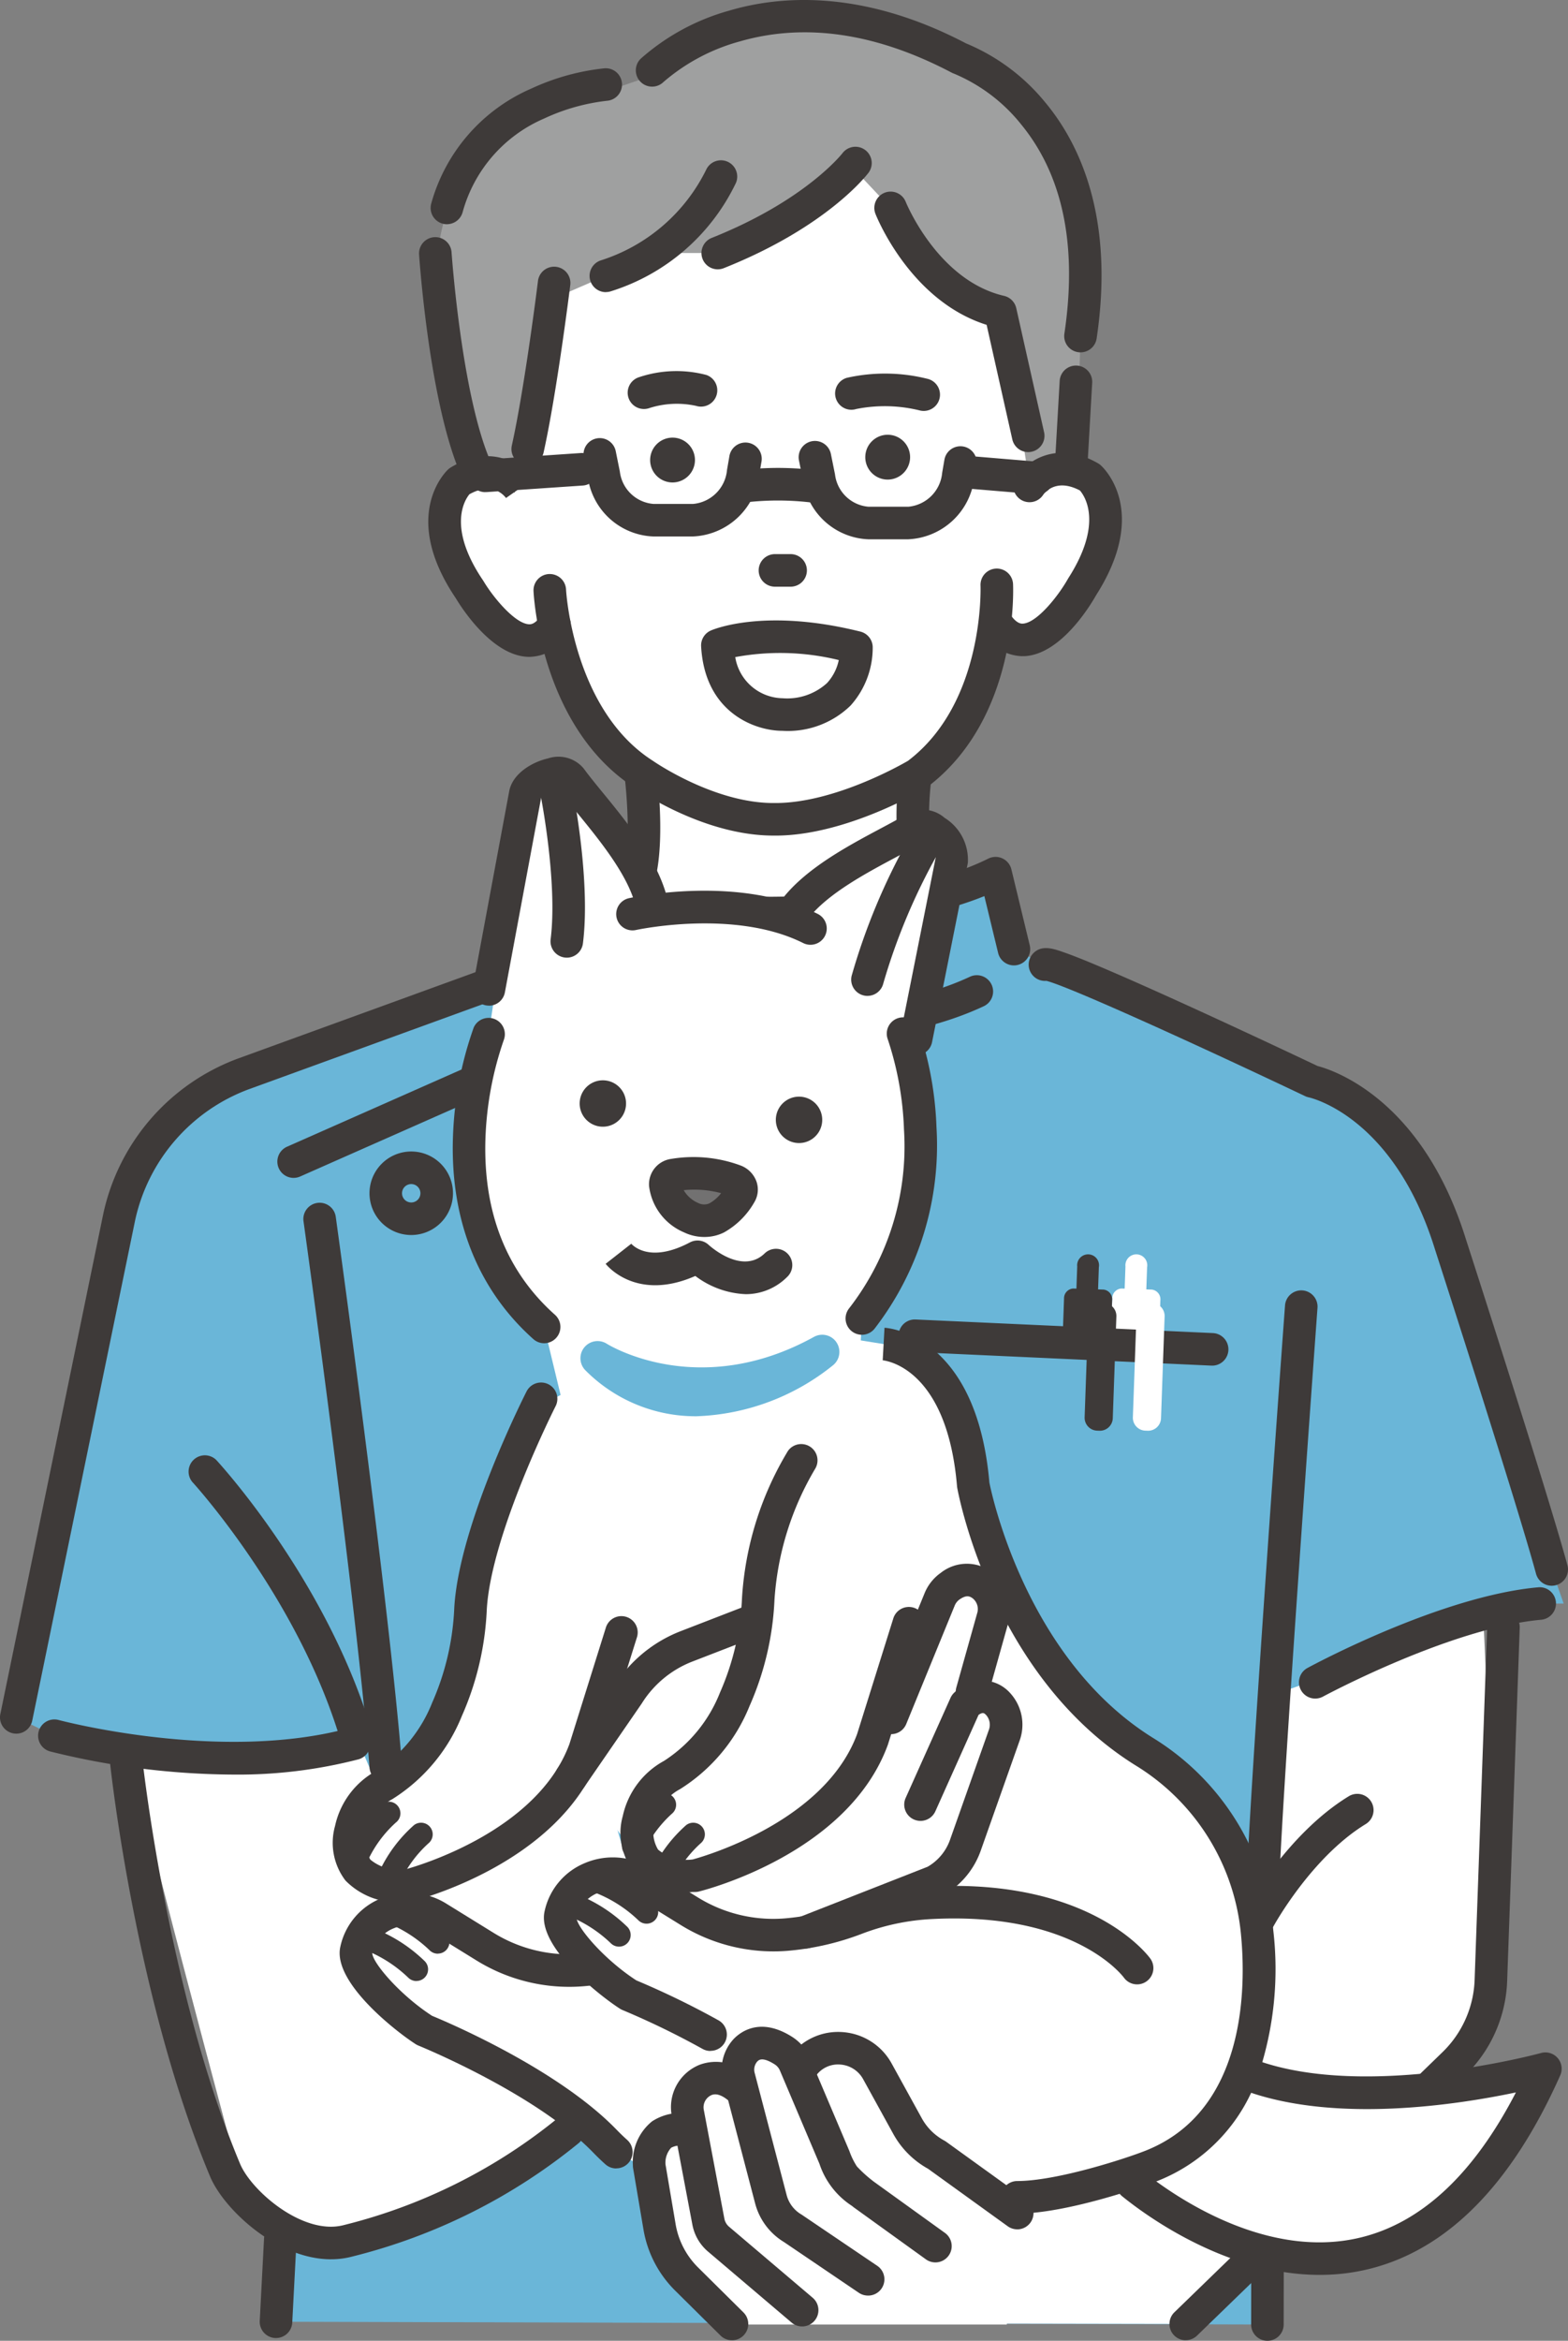 <svg xmlns="http://www.w3.org/2000/svg" xmlns:xlink="http://www.w3.org/1999/xlink" width="113.921" height="170" viewBox="0 0 113.921 170">
  <rect x="0" y="0" width="113.921" height="170" fill="#808080" stroke="none"/>
  <defs>
    <clipPath id="clip-path">
      <rect id="長方形_99" data-name="長方形 99" width="113.921" height="170" transform="translate(0 0)" fill="none"/>
    </clipPath>
  </defs>
  <g id="img_doctor_01" transform="translate(0 -0.001)">
    <g id="グループ_23" data-name="グループ 23" transform="translate(0 0.001)" clip-path="url(#clip-path)">
      <path id="パス_328" data-name="パス 328" d="M26.025,488.761s-1.792-29.559-.832-39.607l-2.1-.532A39.031,39.031,0,0,1,9.911,446.2L7.157,444.87l7.474-36.314a14.423,14.423,0,0,1,9.1-10.445l18.957-6.891,2.054-1.32,2.892-5.547a17.835,17.835,0,0,0,4.452,1.675l3.032.165s14.9,1.513,23.187-2.632l1.334,5.515,2.254,1.127c.495-.5,19.407,8.483,19.407,8.483s6.817,1.411,10.047,11.812c0,0,5.982,18.512,7.363,23.632l.871,2.474h-1.764c-6.9.627-19.7,7.674-19.7,7.674l-.059,44.686Z" transform="translate(-5.974 -320.145)" fill="#6ab6d8"/>
      <path id="パス_329" data-name="パス 329" d="M286.589,903.688a7.054,7.054,0,0,0-.364,6.224l2.121,4.659,4.217,3.3H311.6l1.39-7.462-9.793-7.8s-.1-4.981-3.965-4.8l-3.861.177-2.812-.555-1.8,2.548h-2.137l-.92,3.128Z" transform="translate(-238.455 -749.051)" fill="#fff"/>
      <path id="パス_330" data-name="パス 330" d="M132.065,873.136a1.168,1.168,0,0,1-.366-2.277,63.655,63.655,0,0,1,6.293-1.43,1.168,1.168,0,0,1,.449,2.292c-4.546.89-6,1.353-6.016,1.358a1.166,1.166,0,0,1-.359.057" transform="translate(-109.254 -725.666)" fill="#3e3a39"/>
      <path id="パス_331" data-name="パス 331" d="M411.455,717.11,408.341,738.3l-26.279,24.465,22.983.042L424.63,743.35a15.492,15.492,0,0,0,3.089-8.2L426.675,711.7Z" transform="translate(-318.895 -594.033)" fill="#fff"/>
      <path id="パス_332" data-name="パス 332" d="M55.991,755.714c-.267,1.007,8.377,32.928,8.377,32.928s.507,7.028,13.838,1.685l17.922-12.292-6.938-23.649L76.528,765.055l-3.915-9.3-7.867,1.6Z" transform="translate(-46.729 -629.661)" fill="#fff"/>
      <path id="パス_333" data-name="パス 333" d="M266.924,295.947c.251.1,1.522,15.7-2.193,21.54l14.86,6.328,9.717-11.047s-3.038-7.43-1.734-18.672Z" transform="translate(-220.962 -245.472)" fill="#fff"/>
      <path id="パス_334" data-name="パス 334" d="M275.2,339.794a1.185,1.185,0,0,1-1.153-1.45c.611-2.64-.013-7.246-.019-7.292a1.183,1.183,0,0,1,2.343-.324c.028.206.69,5.083-.019,8.149a1.183,1.183,0,0,1-1.151.917" transform="translate(-228.708 -275.196)" fill="#3e3a39"/>
      <path id="パス_335" data-name="パス 335" d="M395.319,339.2a1.183,1.183,0,0,1-1.151-.917,24.069,24.069,0,0,1-.016-7.578,1.183,1.183,0,0,1,2.337.368,22.08,22.08,0,0,0-.016,6.677,1.185,1.185,0,0,1-1.153,1.45" transform="translate(-328.726 -275.196)" fill="#3e3a39"/>
      <path id="パス_336" data-name="パス 336" d="M228.524,389.107a1.183,1.183,0,0,1-1.048-1.73l2.892-5.547a1.183,1.183,0,0,1,1.6-.5,16.6,16.6,0,0,0,4.158,1.566,1.183,1.183,0,0,1-.515,2.309,18.272,18.272,0,0,1-3.68-1.256l-2.357,4.521a1.183,1.183,0,0,1-1.05.636" transform="translate(-189.755 -318.171)" fill="#3e3a39"/>
      <path id="パス_337" data-name="パス 337" d="M315.8,384.286a1.184,1.184,0,0,1-1.149-.905l-1-4.129c-8.616,3.5-21.9,2.2-22.492,2.145a1.183,1.183,0,0,1,.239-2.354c.145.015,14.657,1.429,22.538-2.513a1.183,1.183,0,0,1,1.679.78l1.334,5.515a1.184,1.184,0,0,1-1.151,1.461" transform="translate(-242.134 -314.173)" fill="#3e3a39"/>
      <path id="パス_338" data-name="パス 338" d="M1.184,478.745a1.184,1.184,0,0,1-1.16-1.422L7.5,441.009a15.516,15.516,0,0,1,9.878-11.327L36.311,422.8a1.183,1.183,0,1,1,.808,2.223l-18.957,6.891-.052.018a13.125,13.125,0,0,0-8.3,9.567L2.342,477.8a1.183,1.183,0,0,1-1.157.945" transform="translate(0 -352.837)" fill="#3e3a39"/>
      <path id="パス_339" data-name="パス 339" d="M30.824,759.271a56.026,56.026,0,0,1-13.3-1.685,1.183,1.183,0,0,1,.62-2.283c.117.031,11.815,3.142,21.185.578a1.183,1.183,0,0,1,.624,2.282,34.947,34.947,0,0,1-9.133,1.108" transform="translate(-13.902 -630.392)" fill="#3e3a39"/>
      <path id="パス_340" data-name="パス 340" d="M490.045,462.78a1.183,1.183,0,0,1-1.141-.875c-1.358-5.033-7.288-23.391-7.347-23.576-2.963-9.543-8.917-10.964-9.169-11.02a1.108,1.108,0,0,1-.26-.088c-8.061-3.83-17.236-7.994-18.8-8.372a1.183,1.183,0,0,1-.945-2.007c.615-.626,1.463-.33,2.211-.068.557.195,1.342.5,2.331.918,1.641.687,3.889,1.681,6.682,2.954,4.341,1.979,8.682,4.034,9.424,4.386,1.123.292,7.615,2.391,10.78,12.582.241.744,6,18.586,7.376,23.675a1.184,1.184,0,0,1-1.143,1.491M454.069,418.5h0m0,0h0" transform="translate(-377.307 -347.614)" fill="#3e3a39"/>
      <path id="パス_341" data-name="パス 341" d="M571.994,705.315a1.183,1.183,0,0,1-.565-2.223c.392-.213,9.679-5.216,16.745-5.857a1.183,1.183,0,1,1,.214,2.356c-6.577.6-15.738,5.531-15.831,5.58a1.177,1.177,0,0,1-.563.143" transform="translate(-476.436 -581.955)" fill="#3e3a39"/>
      <path id="パス_342" data-name="パス 342" d="M123.056,427.558a1.183,1.183,0,0,1-.479-2.265l21.685-9.592,2.507-5.267a1.183,1.183,0,1,1,2.136,1.016l-2.7,5.663a1.183,1.183,0,0,1-.589.574l-22.086,9.77a1.18,1.18,0,0,1-.478.1" transform="translate(-101.722 -342.013)" fill="#3e3a39"/>
      <path id="パス_343" data-name="パス 343" d="M165.4,511.88a3.033,3.033,0,1,1,3.033-3.033,3.037,3.037,0,0,1-3.033,3.033m0-3.7a.668.668,0,1,0,.667.668.668.668,0,0,0-.667-.668" transform="translate(-135.522 -422.186)" fill="#3e3a39"/>
      <path id="パス_344" data-name="パス 344" d="M223.178,480.342a3.033,3.033,0,1,1,3.033-3.033,3.037,3.037,0,0,1-3.033,3.033m0-3.7a.668.668,0,1,0,.668.667.668.668,0,0,0-.668-.667" transform="translate(-183.748 -395.862)" fill="#3e3a39"/>
      <path id="パス_345" data-name="パス 345" d="M299.755,433.26a51.235,51.235,0,0,1-8.7-.724,1.183,1.183,0,1,1,.438-2.325c.15.028,12.578,2.289,21.094-1.681a1.183,1.183,0,1,1,1,2.144c-4.374,2.039-9.548,2.586-13.835,2.586" transform="translate(-242.133 -357.587)" fill="#3e3a39"/>
      <path id="パス_346" data-name="パス 346" d="M490.384,553.566l-.393-.014.057-1.61a.795.795,0,1,0-1.573-.056l-.057,1.61-.219-.008a.711.711,0,0,0-.682.731l-.247,6.977a.711.711,0,0,0,.629.778l2.185.077a.711.711,0,0,0,.682-.731l.247-6.977a.71.71,0,0,0-.629-.778" transform="translate(-406.707 -459.909)" fill="#fff"/>
      <path id="パス_347" data-name="パス 347" d="M548.869,611.655h-.029a1.183,1.183,0,0,1-1.154-1.211c.149-6.228,2.7-41.213,2.813-42.7a1.183,1.183,0,0,1,2.359.172c-.026.363-2.66,36.413-2.808,42.583a1.183,1.183,0,0,1-1.182,1.155" transform="translate(-457.135 -472.963)" fill="#3e3a39"/>
      <path id="パス_348" data-name="パス 348" d="M139.288,570.343a1.183,1.183,0,0,1-1.178-1.091c-.907-11.664-4.759-39.432-4.8-39.711a1.183,1.183,0,0,1,2.343-.326c.039.28,3.9,28.118,4.813,39.854a1.183,1.183,0,0,1-1.088,1.271c-.031,0-.062,0-.093,0" transform="translate(-111.262 -440.867)" fill="#3e3a39"/>
      <path id="パス_349" data-name="パス 349" d="M469.182,553.566l-.393-.014.057-1.61a.795.795,0,1,0-1.573-.056l-.057,1.61-.218-.008a.711.711,0,0,0-.682.731l-.247,6.977a.71.71,0,0,0,.629.778l2.185.077a.71.71,0,0,0,.682-.731l.247-6.977a.71.71,0,0,0-.629-.778" transform="translate(-389.01 -459.909)" fill="#3e3a39"/>
      <path id="パス_350" data-name="パス 350" d="M408.261,586.741l-.913,11.748,21.425,2.477-1.3-12.979Z" transform="translate(-340 -489.734)" fill="#6ab6d8"/>
      <path id="パス_351" data-name="パス 351" d="M417.56,582.94H417.5l-21.638-.989a1.183,1.183,0,0,1,.108-2.363l21.638.989a1.183,1.183,0,0,1-.053,2.364" transform="translate(-329.475 -483.761)" fill="#3e3a39"/>
      <path id="パス_352" data-name="パス 352" d="M498.877,581.607l-.174-.006a.938.938,0,0,1-.9-.971l.262-7.4a.938.938,0,0,1,.971-.9l.174.006a.938.938,0,0,1,.9.971l-.262,7.4a.938.938,0,0,1-.971.9" transform="translate(-415.496 -477.7)" fill="#fff"/>
      <path id="パス_353" data-name="パス 353" d="M477.674,581.607l-.174-.006a.938.938,0,0,1-.9-.971l.262-7.4a.938.938,0,0,1,.971-.9l.174.006a.938.938,0,0,1,.9.971l-.262,7.4a.938.938,0,0,1-.971.9" transform="translate(-397.798 -477.7)" fill="#3e3a39"/>
      <path id="パス_354" data-name="パス 354" d="M241.825,95.291a3.956,3.956,0,0,0-5.1-.892l-.129-13.761-8.285-8.132-6.4-.976-4.752,4.763-9.677.125-8.322,4.7.236,14.382s-2.767-2.659-4.864.063c0,0-2.73,5.97,5.3,11.375,0,0,2.175-.547,2.7-1.5,0,0,4.024,14.587,15.843,13.793,11.835.489,15.652-13.957,15.652-13.957.546.934,2.565,1.185,2.565,1.185,8.61-5.56,5.241-11.175,5.241-11.175" transform="translate(-161.989 -59.704)" fill="#fff"/>
      <path id="パス_355" data-name="パス 355" d="M221.819,17.259s-6.255,6.049-9.762,6.246h-4.6l-3.534,1.658-3.721,1.613-2.562,13.841L194.507,39.2s-8.618-19.778,3.742-25.075a81.046,81.046,0,0,1,9.046-3.49,15.781,15.781,0,0,1,15.733-3.784s12.8,1.828,14.87,12.028c0,0,1.213,3.535.515,10.654l-.283,9.11-3.492,1.177L232.764,27.8s-6.173-2.932-8.149-7.571Z" transform="translate(-159.909 -5.128)" fill="#9fa0a0"/>
      <path id="パス_356" data-name="パス 356" d="M251.876,269.03c-4.97,0-9.655-3.176-10.071-3.465-6.812-4.377-7.339-13.89-7.358-14.294a1.183,1.183,0,0,1,1.126-1.237h.057a1.183,1.183,0,0,1,1.181,1.127c0,.085.5,8.721,6.29,12.426l.044.029c.043.03,4.4,3.049,8.731,3.049l.185,0h.017c4.241-.024,9.042-2.753,9.576-3.065,5.585-4.236,5.273-12.661,5.269-12.746a1.183,1.183,0,0,1,2.363-.111c.019.4.388,9.805-6.264,14.789a1.154,1.154,0,0,1-.1.067c-.231.139-5.708,3.4-10.823,3.432l-.223,0m10.436-4.448h0Z" transform="translate(-195.685 -208.345)" fill="#3e3a39"/>
      <path id="パス_357" data-name="パス 357" d="M373.508,166.909a1.193,1.193,0,0,1-.245-.025,10.62,10.62,0,0,0-4.656-.117,1.183,1.183,0,1,1-.683-2.265,12.67,12.67,0,0,1,5.826.067,1.183,1.183,0,0,1-.242,2.34" transform="translate(-306.392 -137.064)" fill="#3e3a39"/>
      <path id="パス_358" data-name="パス 358" d="M277,165.8a1.183,1.183,0,0,1-.333-2.318,8.542,8.542,0,0,1,4.866-.155,1.183,1.183,0,0,1-.74,2.247,6.542,6.542,0,0,0-3.458.178,1.184,1.184,0,0,1-.334.048" transform="translate(-230.215 -136.096)" fill="#3e3a39"/>
      <path id="パス_359" data-name="パス 359" d="M381.89,194.223h0a1.628,1.628,0,1,1,1.607-1.649,1.633,1.633,0,0,1-1.607,1.649" transform="translate(-317.375 -159.393)" fill="#3e3a39"/>
      <path id="パス_360" data-name="パス 360" d="M287.346,195.487h0a1.628,1.628,0,1,1,1.607-1.649,1.633,1.633,0,0,1-1.607,1.649" transform="translate(-238.462 -160.448)" fill="#3e3a39"/>
      <path id="パス_361" data-name="パス 361" d="M225.927,131.551a1.184,1.184,0,0,1-1.156-1.44c.938-4.217,1.894-11.879,1.9-11.956a1.183,1.183,0,0,1,2.348.291c-.04.319-.979,7.851-1.941,12.178a1.184,1.184,0,0,1-1.154.927" transform="translate(-187.585 -97.755)" fill="#3e3a39"/>
      <path id="パス_362" data-name="パス 362" d="M434.1,213.671a3.362,3.362,0,0,1-2.788-1.626,1.183,1.183,0,1,1,1.93-1.368c.461.65.786.633.893.627,1.013-.053,2.555-1.975,3.277-3.258l.035-.058c2.54-3.974,1.18-5.949.831-6.353-1.773-.935-2.6.208-2.687.344a1.183,1.183,0,0,1-1.976-1.3c.735-1.115,2.929-2.764,5.975-1.02a1.192,1.192,0,0,1,.191.136c.149.131,3.608,3.265-.322,9.44-.444.786-2.572,4.294-5.2,4.433-.052,0-.106,0-.161,0" transform="translate(-359.819 -166.014)" fill="#3e3a39"/>
      <path id="パス_363" data-name="パス 363" d="M195.552,214.965h-.082c-2.611-.071-4.812-3.491-5.274-4.259-4.061-6.02-.7-9.218-.559-9.352a1.184,1.184,0,0,1,.187-.141c2.98-1.807,5.2-.227,5.961.86l-1.94,1.354.01.014c-.223-.3-1.063-1.183-2.67-.284-.336.41-1.624,2.393.988,6.249.013.019.025.038.037.058.747,1.248,2.322,3.109,3.324,3.135.1,0,.425.011.861-.639a1.183,1.183,0,0,1,1.964,1.319,3.325,3.325,0,0,1-2.808,1.686" transform="translate(-157.081 -167.26)" fill="#3e3a39"/>
      <path id="パス_364" data-name="パス 364" d="M309.439,73.307A1.183,1.183,0,0,1,309,71.025c6.832-2.72,9.483-6.13,9.509-6.164a1.183,1.183,0,0,1,1.892,1.42c-.12.16-3.013,3.951-10.527,6.942a1.182,1.182,0,0,1-.437.084" transform="translate(-257.291 -53.747)" fill="#3e3a39"/>
      <path id="パス_365" data-name="パス 365" d="M260.267,79.885a1.183,1.183,0,0,1-.333-2.318A12.878,12.878,0,0,0,267.552,71a1.183,1.183,0,0,1,2.174.932,15.056,15.056,0,0,1-9.125,7.9,1.187,1.187,0,0,1-.334.048" transform="translate(-216.249 -58.667)" fill="#3e3a39"/>
      <path id="パス_366" data-name="パス 366" d="M395.387,103.1a1.183,1.183,0,0,1-1.153-.924l-1.866-8.318c-5.52-1.732-7.971-7.791-8.076-8.058a1.183,1.183,0,0,1,2.2-.871c.023.057,2.329,5.709,7.142,6.824a1.183,1.183,0,0,1,.887.893l2.022,9.012a1.183,1.183,0,0,1-.9,1.413,1.2,1.2,0,0,1-.26.029" transform="translate(-320.686 -70.266)" fill="#3e3a39"/>
      <path id="パス_367" data-name="パス 367" d="M311.763,25.592a1.2,1.2,0,0,1-.176-.013,1.183,1.183,0,0,1-1-1.344c.952-6.384-.105-11.5-3.141-15.2a12.352,12.352,0,0,0-4.873-3.683,1.237,1.237,0,0,1-.168-.072c-5.47-2.879-10.65-3.643-15.4-2.271a14.2,14.2,0,0,0-5.541,2.944,1.183,1.183,0,0,1-1.661-1.685A16.224,16.224,0,0,1,286.218.778c3.694-1.1,9.676-1.576,17.22,2.372a14.672,14.672,0,0,1,5.745,4.271c2.442,2.92,5.074,8.267,3.748,17.161a1.183,1.183,0,0,1-1.168,1.009" transform="translate(-233.256 -0.001)" fill="#3e3a39"/>
      <path id="パス_368" data-name="パス 368" d="M464.645,169.216l-.068,0a1.183,1.183,0,0,1-1.114-1.248l.363-6.356a1.183,1.183,0,0,1,2.362.135l-.363,6.356a1.183,1.183,0,0,1-1.18,1.116" transform="translate(-386.836 -133.96)" fill="#3e3a39"/>
      <path id="パス_369" data-name="パス 369" d="M335.708,245.8H334.57a1.183,1.183,0,1,1,0-2.366h1.138a1.183,1.183,0,0,1,0,2.366" transform="translate(-278.267 -203.191)" fill="#3e3a39"/>
      <path id="パス_370" data-name="パス 370" d="M190.419,41.313a1.184,1.184,0,0,1-1.141-1.5,12.831,12.831,0,0,1,7.282-8.357,16.749,16.749,0,0,1,5.324-1.469,1.183,1.183,0,0,1,.167,2.36,14.643,14.643,0,0,0-4.567,1.288,10.386,10.386,0,0,0-5.926,6.809,1.184,1.184,0,0,1-1.139.867" transform="translate(-157.948 -25.028)" fill="#3e3a39"/>
      <path id="パス_371" data-name="パス 371" d="M188.3,122.063a1.183,1.183,0,0,1-1.082-.7c-2.313-5.218-3.038-15.655-3.068-16.1a1.183,1.183,0,0,1,2.36-.159c.007.1.726,10.461,2.87,15.3a1.183,1.183,0,0,1-1.081,1.663" transform="translate(-153.704 -86.806)" fill="#3e3a39"/>
      <path id="パス_372" data-name="パス 372" d="M264.366,199.559h-2.911a5,5,0,0,1-4.745-4.243l-.3-1.486a1.183,1.183,0,0,1,2.318-.474l.3,1.487a2.675,2.675,0,0,0,2.427,2.351h2.911a2.718,2.718,0,0,0,2.448-2.464l.169-.977a1.183,1.183,0,1,1,2.331.4l-.169.977a5.061,5.061,0,0,1-4.779,4.428" transform="translate(-213.994 -160.598)" fill="#3e3a39"/>
      <path id="パス_373" data-name="パス 373" d="M358.91,200.807H356a5,5,0,0,1-4.745-4.243l-.3-1.486a1.183,1.183,0,0,1,2.318-.474l.3,1.486A2.675,2.675,0,0,0,356,198.441h2.911a2.719,2.719,0,0,0,2.448-2.464l.168-.977a1.183,1.183,0,0,1,2.331.4l-.169.977a5.061,5.061,0,0,1-4.779,4.428" transform="translate(-292.907 -161.64)" fill="#3e3a39"/>
      <path id="パス_374" data-name="パス 374" d="M327.291,208.129a1.178,1.178,0,0,1-.178-.013,20.525,20.525,0,0,0-5.062-.093,1.183,1.183,0,0,1-.311-2.345,22.558,22.558,0,0,1,5.725.1,1.183,1.183,0,0,1-.175,2.353" transform="translate(-267.69 -171.559)" fill="#3e3a39"/>
      <path id="パス_375" data-name="パス 375" d="M207.252,201.827a1.183,1.183,0,0,1-.079-2.363l7.034-.478a1.183,1.183,0,0,1,.161,2.36l-7.034.478c-.027,0-.055,0-.081,0" transform="translate(-172 -166.085)" fill="#3e3a39"/>
      <path id="パス_376" data-name="パス 376" d="M426.153,203.188q-.05,0-.1,0l-4.7-.393a1.183,1.183,0,1,1,.2-2.357l4.7.393a1.183,1.183,0,0,1-.1,2.361" transform="translate(-350.784 -167.292)" fill="#3e3a39"/>
      <path id="パス_377" data-name="パス 377" d="M94.832,660.6a1.183,1.183,0,0,1-1.134-.847C90.63,649.4,83,641.037,82.92,640.954a1.183,1.183,0,0,1,1.738-1.6c.328.355,8.08,8.834,11.309,19.731a1.184,1.184,0,0,1-1.135,1.519" transform="translate(-68.949 -533.327)" fill="#3e3a39"/>
      <path id="パス_378" data-name="パス 378" d="M229.4,584.21C220.012,602,237.384,619.7,237.384,619.7c2.8,2.186,5.233,8.947,6.795,14.3,2.315,7.933,15.652,11.377,25.8,7.019,1.094-.469,2.084-1.155,3.188-1.6,6.929-2.782,7.93-10.088,7.314-16.41a17.281,17.281,0,0,0-8.081-13.072c-10.151-6.224-12.545-19.443-12.545-19.443-.839-9.921-6.514-10.233-6.514-10.233l-12.62-2.011Z" transform="translate(-189.148 -482.648)" fill="#fff"/>
      <path id="パス_379" data-name="パス 379" d="M211.92,381.214l1.858,7.691,20.789.707L235,380.6a22.407,22.407,0,0,0,3.429-19.257l3.131-14.993s.477-2.184-4.979-.487l-6.688,5.636s-7.829-1.684-10.788-.778l-5.272-9.369s-2.315-.768-3.508,2.345L207.9,359.9s-4.977,14.742,4.016,21.318" transform="translate(-172.384 -284.844)" fill="#fff"/>
      <path id="パス_380" data-name="パス 380" d="M258.072,476.478a1.685,1.685,0,1,1-1.417-1.916,1.685,1.685,0,0,1,1.417,1.916" transform="translate(-212.606 -396.086)" fill="#3e3a39"/>
      <path id="パス_381" data-name="パス 381" d="M344.287,483.658a1.685,1.685,0,1,1-1.417-1.916,1.685,1.685,0,0,1,1.417,1.916" transform="translate(-284.568 -402.079)" fill="#3e3a39"/>
      <path id="パス_382" data-name="パス 382" d="M292.968,515.537a8.644,8.644,0,0,1,4.418.416.668.668,0,0,1,.4.959,4.659,4.659,0,0,1-1.721,1.744,2.124,2.124,0,0,1-1.849-.014,3.093,3.093,0,0,1-1.879-2.412.679.679,0,0,1,.629-.693" transform="translate(-244.003 -430.206)" fill="#727171"/>
      <path id="パス_383" data-name="パス 383" d="M289.2,514.076a3.381,3.381,0,0,1-1.473-.336,4.2,4.2,0,0,1-2.538-3.356,1.863,1.863,0,0,1,1.624-1.981,9.854,9.854,0,0,1,5.042.487A1.952,1.952,0,0,1,293,510.071a1.78,1.78,0,0,1-.167,1.488,5.8,5.8,0,0,1-2.2,2.187,3.165,3.165,0,0,1-1.427.33m-1.5-3.4a2.227,2.227,0,0,0,1.063.937.945.945,0,0,0,.8.023,2.774,2.774,0,0,0,.854-.742,7.532,7.532,0,0,0-2.714-.218m-.7-1.1h0Z" transform="translate(-238.032 -424.24)" fill="#3e3a39"/>
      <path id="パス_384" data-name="パス 384" d="M276.317,548.811a6.491,6.491,0,0,1-3.662-1.323c-4.286,1.882-6.423-.763-6.516-.882L268,545.149l-.016-.02c.132.154,1.376,1.459,4.278-.079a1.184,1.184,0,0,1,1.362.181c.095.087,2.417,2.189,4.057.63a1.183,1.183,0,1,1,1.63,1.714,4.236,4.236,0,0,1-3,1.236" transform="translate(-222.137 -454.821)" fill="#3e3a39"/>
      <path id="パス_385" data-name="パス 385" d="M208.868,350.63a1.184,1.184,0,0,1-1.164-1.4l2.64-14.177c.233-1.251,1.628-2.111,2.825-2.38a2.381,2.381,0,0,1,2.585.734c.358.495.853,1.1,1.378,1.743,1.72,2.1,3.86,4.724,4.621,7.412a1.183,1.183,0,0,1-2.276.645c-.627-2.216-2.6-4.624-4.177-6.56-.5-.611-.972-1.19-1.354-1.705a2.074,2.074,0,0,0-1.286.6l-2.631,14.125a1.183,1.183,0,0,1-1.161.967" transform="translate(-173.347 -277.595)" fill="#3e3a39"/>
      <path id="パス_386" data-name="パス 386" d="M205.6,470.471a1.178,1.178,0,0,1-.787-.3c-4.019-3.583-6.039-8.647-5.841-14.646a26.311,26.311,0,0,1,1.511-7.987,1.183,1.183,0,0,1,2.2.862,24.375,24.375,0,0,0-1.352,7.274c-.158,5.317,1.542,9.6,5.053,12.731a1.183,1.183,0,0,1-.788,2.066" transform="translate(-166.064 -372.918)" fill="#3e3a39"/>
      <path id="パス_387" data-name="パス 387" d="M284.771,395.19a1.179,1.179,0,0,1-.528-.125c-5-2.5-12.1-.959-12.169-.944a1.183,1.183,0,0,1-.518-2.308c.323-.073,7.983-1.747,13.745,1.136a1.183,1.183,0,0,1-.53,2.241" transform="translate(-225.888 -326.575)" fill="#3e3a39"/>
      <path id="パス_388" data-name="パス 388" d="M372.753,469.859a1.183,1.183,0,0,1-.928-1.914,19.18,19.18,0,0,0,3.991-12.98,23.222,23.222,0,0,0-1.18-6.572,1.183,1.183,0,0,1,2.212-.839,25.106,25.106,0,0,1,1.329,7.234,21.781,21.781,0,0,1-4.492,14.621,1.181,1.181,0,0,1-.93.451" transform="translate(-310.138 -372.921)" fill="#3e3a39"/>
      <path id="パス_389" data-name="パス 389" d="M239.459,354.531a1.185,1.185,0,0,1-1.175-1.33c.516-4.111-.695-10.294-.707-10.356a1.183,1.183,0,0,1,2.32-.461c.053.268,1.3,6.618.734,11.112a1.183,1.183,0,0,1-1.172,1.036" transform="translate(-198.279 -284.981)" fill="#3e3a39"/>
      <path id="パス_390" data-name="パス 390" d="M352.477,373.46a1.183,1.183,0,0,1-1.161-1.414l2.594-12.99a2.092,2.092,0,0,0-.957-1.048c-.551.328-1.211.68-1.907,1.051-2.205,1.176-4.95,2.64-6.382,4.442a1.183,1.183,0,1,1-1.852-1.472c1.738-2.187,4.723-3.778,7.121-5.057.731-.39,1.422-.758,1.943-1.077a2.381,2.381,0,0,1,2.668.32,3.578,3.578,0,0,1,1.692,3.274l-2.6,13.02a1.183,1.183,0,0,1-1.159.951m1.436-14.381h0Zm.007-.076h0" transform="translate(-285.919 -296.82)" fill="#3e3a39"/>
      <path id="パス_391" data-name="パス 391" d="M375.232,376.855a1.184,1.184,0,0,1-1.15-1.464,46.058,46.058,0,0,1,4.149-9.944,1.183,1.183,0,0,1,2.056,1.17,44.481,44.481,0,0,0-3.907,9.336,1.183,1.183,0,0,1-1.148.9" transform="translate(-312.206 -304.527)" fill="#3e3a39"/>
      <path id="パス_392" data-name="パス 392" d="M273.663,586.858a1.246,1.246,0,0,0-1.635-.392c-8.294,4.581-14.785.663-15.058.494a1.246,1.246,0,0,0-1.526,1.953,11.274,11.274,0,0,0,8.038,3.317,16.7,16.7,0,0,0,9.937-3.708,1.246,1.246,0,0,0,.243-1.663" transform="translate(-212.892 -489.374)" fill="#6ab6d8"/>
      <path id="パス_393" data-name="パス 393" d="M291.954,641.279a22.351,22.351,0,0,0-3.148,10.1,20.211,20.211,0,0,1-1.707,7.291,11.807,11.807,0,0,1-4.56,5.5,4.826,4.826,0,0,0-2.418,3.205c-.379,1.92.015,4.2,4.09,4.11,0,0,10.189-2.517,12.9-9.9l2.65-8.461-1.076-9.9Z" transform="translate(-233.715 -535.255)" fill="#fff"/>
      <path id="パス_394" data-name="パス 394" d="M278.014,666.695a5.292,5.292,0,0,1-4.257-1.557A4.512,4.512,0,0,1,273,661.17a6.013,6.013,0,0,1,2.992-4,10.469,10.469,0,0,0,4.069-4.963,19,19,0,0,0,1.6-6.866A23.409,23.409,0,0,1,285,634.656a1.183,1.183,0,0,1,1.975,1.3,21.374,21.374,0,0,0-2.954,9.51,21.351,21.351,0,0,1-1.812,7.717,12.745,12.745,0,0,1-5.05,6.037,3.655,3.655,0,0,0-1.843,2.406,2.482,2.482,0,0,0,.247,1.985,3.285,3.285,0,0,0,2.519.715c1.114-.306,9.622-2.836,11.942-9.106l2.641-8.433a1.183,1.183,0,0,1,2.257.707l-2.65,8.461c-.006.018-.012.036-.018.054-2.892,7.888-13.284,10.537-13.725,10.646a1.177,1.177,0,0,1-.256.034l-.263,0" transform="translate(-227.752 -529.283)" fill="#3e3a39"/>
      <path id="パス_395" data-name="パス 395" d="M167.514,614.285s-4.817,9.467-5.139,15.281a20.207,20.207,0,0,1-1.707,7.291,11.808,11.808,0,0,1-4.56,5.5,4.825,4.825,0,0,0-2.417,3.2c-.379,1.92.015,4.2,4.09,4.11,0,0,10.189-2.517,12.9-9.9l2.65-8.461L172.5,619Z" transform="translate(-128.187 -512.724)" fill="#fff"/>
      <path id="パス_396" data-name="パス 396" d="M151.582,644.885a5.292,5.292,0,0,1-4.257-1.558,4.511,4.511,0,0,1-.758-3.967,6.013,6.013,0,0,1,2.992-4,10.47,10.47,0,0,0,4.069-4.963,19.008,19.008,0,0,0,1.6-6.866c.332-5.995,5.064-15.357,5.266-15.752a1.183,1.183,0,0,1,2.108,1.073c-.047.093-4.708,9.314-5.012,14.81a21.353,21.353,0,0,1-1.812,7.717,12.744,12.744,0,0,1-5.05,6.036,3.655,3.655,0,0,0-1.843,2.407,2.482,2.482,0,0,0,.247,1.985,3.29,3.29,0,0,0,2.519.715c1.114-.306,9.622-2.836,11.942-9.106l2.641-8.433a1.183,1.183,0,1,1,2.257.707l-2.65,8.461-.018.054c-2.892,7.888-13.284,10.537-13.725,10.646a1.184,1.184,0,0,1-.256.034l-.263,0" transform="translate(-122.224 -506.751)" fill="#3e3a39"/>
      <path id="パス_397" data-name="パス 397" d="M195.837,859.753c-12.485,1.309-19.585-2.457-21.378-4.3-4.391-4.517-13.087-8.022-13.087-8.022-2.274-1.449-5.252-4.417-4.96-5.8a3.92,3.92,0,0,1,5.91-2.408l3.454,2.135a11.563,11.563,0,0,0,7.311,1.673,18.421,18.421,0,0,0,4.721-1.108,17.782,17.782,0,0,1,5.58-1.184c11.1-.555,14.917,4.743,14.917,4.743l.7,8.967Z" transform="translate(-130.535 -699.97)" fill="#fff"/>
      <path id="パス_398" data-name="パス 398" d="M169.343,851.487a1.179,1.179,0,0,1-.787-.3c-.386-.344-.688-.649-.909-.876-4.168-4.289-12.6-7.715-12.681-7.75a1.17,1.17,0,0,1-.193-.1c-1.3-.826-6.029-4.444-5.482-7.045a4.894,4.894,0,0,1,2.911-3.522,5.2,5.2,0,0,1,4.778.35l3.455,2.135a10.417,10.417,0,0,0,6.563,1.5,17.313,17.313,0,0,0,4.418-1.033,18.926,18.926,0,0,1,5.951-1.263c11.607-.583,15.764,5,15.936,5.233a1.183,1.183,0,0,1-1.914,1.39c-.158-.21-3.695-4.77-13.9-4.26a16.564,16.564,0,0,0-5.209,1.1,19.616,19.616,0,0,1-5.025,1.182,12.8,12.8,0,0,1-8.06-1.843l-3.455-2.135a2.831,2.831,0,0,0-2.6-.188,2.558,2.558,0,0,0-1.522,1.806c.045.709,2.019,3.028,4.344,4.535,1.064.437,9.088,3.828,13.388,8.252.194.2.458.465.788.76a1.183,1.183,0,0,1-.788,2.065" transform="translate(-124.571 -694.003)" fill="#3e3a39"/>
      <path id="パス_399" data-name="パス 399" d="M268.568,843.833a15.5,15.5,0,0,1-6.461-3.956c-4.391-4.517-13.087-8.022-13.087-8.022-2.274-1.449-5.252-4.417-4.96-5.8a3.92,3.92,0,0,1,5.91-2.408l3.454,2.135a11.562,11.562,0,0,0,7.311,1.673,18.42,18.42,0,0,0,4.721-1.107,17.787,17.787,0,0,1,5.581-1.184c11.1-.555,14.917,4.743,14.917,4.743l.7,8.967Z" transform="translate(-203.692 -686.97)" fill="#fff"/>
      <path id="パス_400" data-name="パス 400" d="M251.108,829.955a1.178,1.178,0,0,1-.574-.149,58.657,58.657,0,0,0-5.808-2.82,1.185,1.185,0,0,1-.193-.1c-1.3-.826-6.029-4.443-5.482-7.046a4.895,4.895,0,0,1,2.911-3.522,5.2,5.2,0,0,1,4.778.351l3.454,2.135a10.421,10.421,0,0,0,6.563,1.5,17.313,17.313,0,0,0,4.418-1.033,18.925,18.925,0,0,1,5.952-1.263c11.606-.581,15.764,5,15.936,5.233a1.183,1.183,0,0,1-1.915,1.39c-.161-.216-3.7-4.77-13.9-4.259a16.548,16.548,0,0,0-5.209,1.1,19.618,19.618,0,0,1-5.025,1.182,12.8,12.8,0,0,1-8.06-1.843l-3.454-2.135a2.831,2.831,0,0,0-2.6-.188,2.557,2.557,0,0,0-1.522,1.806c.045.709,2.02,3.028,4.345,4.535a60.785,60.785,0,0,1,5.968,2.9,1.183,1.183,0,0,1-.576,2.217" transform="translate(-199.491 -681.003)" fill="#3e3a39"/>
      <path id="パス_401" data-name="パス 401" d="M167.205,805.325a.845.845,0,0,1-.767-1.2,10.283,10.283,0,0,1,2.5-3.326.845.845,0,0,1,1.046,1.327,8.671,8.671,0,0,0-2.012,2.706.846.846,0,0,1-.768.49" transform="translate(-138.856 -668.252)" fill="#3e3a39"/>
      <path id="パス_402" data-name="パス 402" d="M286.805,805.325a.845.845,0,0,1-.767-1.2,10.283,10.283,0,0,1,2.5-3.326.845.845,0,0,1,1.046,1.327,8.669,8.669,0,0,0-2.012,2.706.846.846,0,0,1-.768.49" transform="translate(-238.682 -668.252)" fill="#3e3a39"/>
      <path id="パス_403" data-name="パス 403" d="M274.171,792.3a.845.845,0,0,1-.767-1.2,10.282,10.282,0,0,1,2.5-3.326.845.845,0,0,1,1.046,1.327,8.672,8.672,0,0,0-2.012,2.706.846.846,0,0,1-.768.49" transform="translate(-228.137 -657.376)" fill="#3e3a39"/>
      <path id="パス_404" data-name="パス 404" d="M152.865,796.207a.845.845,0,0,1-.767-1.2,10.28,10.28,0,0,1,2.5-3.326.845.845,0,1,1,1.046,1.327,8.671,8.671,0,0,0-2.012,2.706.846.846,0,0,1-.768.491" transform="translate(-126.887 -660.642)" fill="#3e3a39"/>
      <path id="パス_405" data-name="パス 405" d="M160.22,850.148a.842.842,0,0,1-.57-.221,9.564,9.564,0,0,0-3.332-2.1.845.845,0,0,1,.46-1.626,10.979,10.979,0,0,1,4.013,2.474.845.845,0,0,1-.57,1.468" transform="translate(-129.963 -706.274)" fill="#3e3a39"/>
      <path id="パス_406" data-name="パス 406" d="M169.615,838.13a.842.842,0,0,1-.57-.221,9.563,9.563,0,0,0-3.332-2.1.845.845,0,0,1,.46-1.626,10.975,10.975,0,0,1,4.013,2.474.845.845,0,0,1-.57,1.468" transform="translate(-137.805 -696.243)" fill="#3e3a39"/>
      <path id="パス_407" data-name="パス 407" d="M249.243,835.042a.842.842,0,0,1-.57-.221,9.565,9.565,0,0,0-3.332-2.095.845.845,0,0,1,.46-1.626,10.979,10.979,0,0,1,4.013,2.474.845.845,0,0,1-.57,1.468" transform="translate(-204.268 -693.666)" fill="#3e3a39"/>
      <path id="パス_408" data-name="パス 408" d="M261.346,824.952a.841.841,0,0,1-.57-.221,9.561,9.561,0,0,0-3.332-2.095.845.845,0,0,1,.46-1.626,10.977,10.977,0,0,1,4.013,2.474.845.845,0,0,1-.57,1.468" transform="translate(-214.37 -685.244)" fill="#3e3a39"/>
      <path id="パス_409" data-name="パス 409" d="M64.42,804.247c-3.923,0-7.785-3.628-8.786-6.018-5.354-12.779-7.182-29.254-7.257-29.949a1.183,1.183,0,1,1,2.352-.255c.018.167,1.868,16.833,7.087,29.289.825,1.968,4.558,5.2,7.5,4.458l.169-.043a39.724,39.724,0,0,0,15.438-7.755,1.183,1.183,0,1,1,1.469,1.855,42.029,42.029,0,0,1-16.329,8.194l-.165.042a5.973,5.973,0,0,1-1.474.181" transform="translate(-40.373 -640.165)" fill="#3e3a39"/>
      <path id="パス_410" data-name="パス 410" d="M347.933,757.664a1.183,1.183,0,0,1-.432-2.284l9.314-3.655a3.665,3.665,0,0,0,1.628-1.957l2.816-7.966a1.064,1.064,0,0,0-.175-1.077c-.144-.153-.24-.255-.567-.03l-3.138,7a1.183,1.183,0,0,1-2.159-.968l3.26-7.269a1.187,1.187,0,0,1,.321-.424,2.733,2.733,0,0,1,4.007.071,3.4,3.4,0,0,1,.682,3.487l-2.816,7.966a6.028,6.028,0,0,1-2.78,3.276,1.183,1.183,0,0,1-.138.065l-9.39,3.685a1.182,1.182,0,0,1-.432.082" transform="translate(-289.421 -616.151)" fill="#3e3a39"/>
      <path id="パス_411" data-name="パス 411" d="M385.641,699.281a1.183,1.183,0,0,1-1.094-1.631l3.517-8.591a3.359,3.359,0,0,1,1.177-1.489,3.051,3.051,0,0,1,3.746-.042,3.375,3.375,0,0,1,1.18,3.614l-1.516,5.4a1.183,1.183,0,0,1-2.278-.639l1.516-5.4a1,1,0,0,0-.314-1.077c-.22-.163-.46-.28-.979.083a1.012,1.012,0,0,0-.343.447l-3.517,8.59a1.184,1.184,0,0,1-1.1.735" transform="translate(-320.895 -573.338)" fill="#3e3a39"/>
      <path id="パス_412" data-name="パス 412" d="M244.917,718.346a1.183,1.183,0,0,1-.973-1.854l4.134-6.006a9.935,9.935,0,0,1,4.8-3.956l4.924-1.906a1.183,1.183,0,0,1,.854,2.206l-4.924,1.905a7.552,7.552,0,0,0-3.659,3.026l-.029.044-4.149,6.027a1.182,1.182,0,0,1-.976.512" transform="translate(-203.438 -588.061)" fill="#3e3a39"/>
      <path id="パス_413" data-name="パス 413" d="M327.741,909.792a1.178,1.178,0,0,1-.662-.2l-5.442-3.687a4.663,4.663,0,0,1-2.1-2.822l-2.313-8.836a3.277,3.277,0,0,1,.752-3.082c.514-.537,1.956-1.627,4.266-.153a3.322,3.322,0,0,1,1.274,1.51l2.875,6.778a5.2,5.2,0,0,0,.544,1.114,9.424,9.424,0,0,0,1.164,1.055l.032.027,5.2,3.745a1.183,1.183,0,0,1-1.383,1.92l-5.233-3.77c-.024-.017-.046-.035-.068-.053l-.065-.054a5.823,5.823,0,0,1-2.367-3.059l-2.874-6.777a.98.98,0,0,0-.369-.44c-.919-.587-1.174-.321-1.283-.206a.9.9,0,0,0-.174.849l2.314,8.836a2.311,2.311,0,0,0,1.059,1.408c.02.012.039.024.058.037l5.469,3.7a1.183,1.183,0,0,1-.665,2.162" transform="translate(-264.678 -743.076)" fill="#3e3a39"/>
      <path id="パス_414" data-name="パス 414" d="M304.407,924.891a1.179,1.179,0,0,1-.765-.281l-6.077-5.16a3.387,3.387,0,0,1-1.132-1.945l-1.49-7.878a3.315,3.315,0,0,1,2.047-3.754,3.425,3.425,0,0,1,3.486.721A1.183,1.183,0,0,1,299,908.442c-.679-.542-1.042-.406-1.179-.355a.969.969,0,0,0-.554,1.1l1.49,7.878a1.015,1.015,0,0,0,.339.582l6.077,5.16a1.183,1.183,0,0,1-.766,2.084" transform="translate(-246.128 -755.931)" fill="#3e3a39"/>
      <path id="パス_415" data-name="パス 415" d="M362.18,906.893a1.176,1.176,0,0,1-.691-.223l-5.793-4.178a6.445,6.445,0,0,1-2.525-2.533l-2.186-3.971a2.057,2.057,0,0,0-1.669-1.063,1.973,1.973,0,0,0-1.75.8l-.031.043a1.183,1.183,0,0,1-1.967-1.314s.034-.052.1-.142a4.357,4.357,0,0,1,3.809-1.744,4.413,4.413,0,0,1,3.579,2.282l2.186,3.971a4.084,4.084,0,0,0,1.645,1.63,1.16,1.16,0,0,1,.131.082l5.853,4.221a1.183,1.183,0,0,1-.693,2.142" transform="translate(-288.274 -744.987)" fill="#3e3a39"/>
      <path id="パス_416" data-name="パス 416" d="M285.307,944.666a1.179,1.179,0,0,1-.832-.342l-3.288-3.257a8.139,8.139,0,0,1-2.31-4.449l-.752-4.444a1.147,1.147,0,0,1-.016-.221,3.793,3.793,0,0,1,1.391-3.184,3.749,3.749,0,0,1,3.091-.461,1.183,1.183,0,0,1-.665,2.27,1.4,1.4,0,0,0-1.036.106,1.616,1.616,0,0,0-.412,1.212l.733,4.328a5.785,5.785,0,0,0,1.642,3.163l3.288,3.257a1.183,1.183,0,0,1-.833,2.023" transform="translate(-232.127 -774.704)" fill="#3e3a39"/>
      <path id="パス_417" data-name="パス 417" d="M515.1,760.453a1.183,1.183,0,0,1-.823-2.032l19.473-18.886a7.687,7.687,0,0,0,2.339-5.241l.915-25.7a1.183,1.183,0,0,1,2.364.084l-.915,25.7a10.044,10.044,0,0,1-3.057,6.851l-19.473,18.886a1.179,1.179,0,0,1-.823.334" transform="translate(-428.953 -590.491)" fill="#3e3a39"/>
      <path id="パス_418" data-name="パス 418" d="M547.4,798.209a1.183,1.183,0,0,1-1.039-1.745c.122-.226,3.042-5.564,7.546-8.312a1.183,1.183,0,0,1,1.232,2.02c-3.95,2.41-6.67,7.368-6.7,7.418a1.183,1.183,0,0,1-1.041.619" transform="translate(-455.912 -657.7)" fill="#3e3a39"/>
      <path id="パス_419" data-name="パス 419" d="M313.994,280.554c-1.939,0-5.633-1.278-5.9-6.137a1.183,1.183,0,0,1,.7-1.145c.155-.069,3.878-1.666,10.866.075a1.183,1.183,0,0,1,.9,1.094,6.286,6.286,0,0,1-1.609,4.28,6.532,6.532,0,0,1-4.934,1.834Zm-3.421-5.355a3.546,3.546,0,0,0,3.44,2.989,4.291,4.291,0,0,0,3.226-1.1,3.519,3.519,0,0,0,.856-1.673,17.9,17.9,0,0,0-7.522-.214" transform="translate(-257.155 -227.478)" fill="#3e3a39"/>
      <path id="パス_420" data-name="パス 420" d="M115.311,985.053l-.063,0a1.183,1.183,0,0,1-1.119-1.243l.31-5.945a1.183,1.183,0,1,1,2.362.123l-.31,5.945a1.183,1.183,0,0,1-1.18,1.121" transform="translate(-95.258 -815.254)" fill="#3e3a39"/>
      <path id="パス_421" data-name="パス 421" d="M550.972,987.022h0a1.183,1.183,0,0,1-1.181-1.184l.008-5.8a1.183,1.183,0,0,1,1.183-1.181h0a1.183,1.183,0,0,1,1.181,1.184l-.008,5.8a1.183,1.183,0,0,1-1.183,1.181" transform="translate(-458.891 -817.022)" fill="#3e3a39"/>
      <path id="パス_422" data-name="パス 422" d="M470.536,907.058s19.3,17.788,30.671-7.771c0,0-17.939,4.966-25.417-1.863l-9.81,1.863Z" transform="translate(-388.938 -749.051)" fill="#fff"/>
      <path id="パス_423" data-name="パス 423" d="M505.341,917.7c-6.682,0-12.5-4.217-14.325-5.694a1.183,1.183,0,1,1,1.487-1.84c1.931,1.559,8.777,6.515,15.8,4.824,4.444-1.071,8.238-4.613,11.3-10.541-4.23.892-13.038,2.253-19.584-.094a1.183,1.183,0,0,1,.8-2.227c8.024,2.876,20.482-.506,20.606-.541a1.183,1.183,0,0,1,1.4,1.621c-3.543,7.965-8.241,12.7-13.962,14.081a14.963,14.963,0,0,1-3.514.411" transform="translate(-409.468 -752.486)" fill="#3e3a39"/>
      <path id="パス_424" data-name="パス 424" d="M397.588,647.6a1.183,1.183,0,0,1,0-2.366c2.887,0,7.949-1.653,9.368-2.223,7.308-2.935,7.25-11.954,6.885-15.7a16.149,16.149,0,0,0-7.522-12.179c-10.482-6.427-12.99-19.68-13.091-20.241-.007-.037-.011-.074-.015-.111-.732-8.659-5.226-9.137-5.417-9.153h.017l.13-2.362c.273.015,6.687.491,7.622,11.252.172.864,2.724,12.916,11.991,18.6a18.526,18.526,0,0,1,8.64,13.966,24.22,24.22,0,0,1-1.046,10.3,12.619,12.619,0,0,1-7.312,7.822c-1.183.475-6.725,2.394-10.249,2.394" transform="translate(-323.681 -486.836)" fill="#3e3a39"/>
    </g>
  </g>
</svg>
